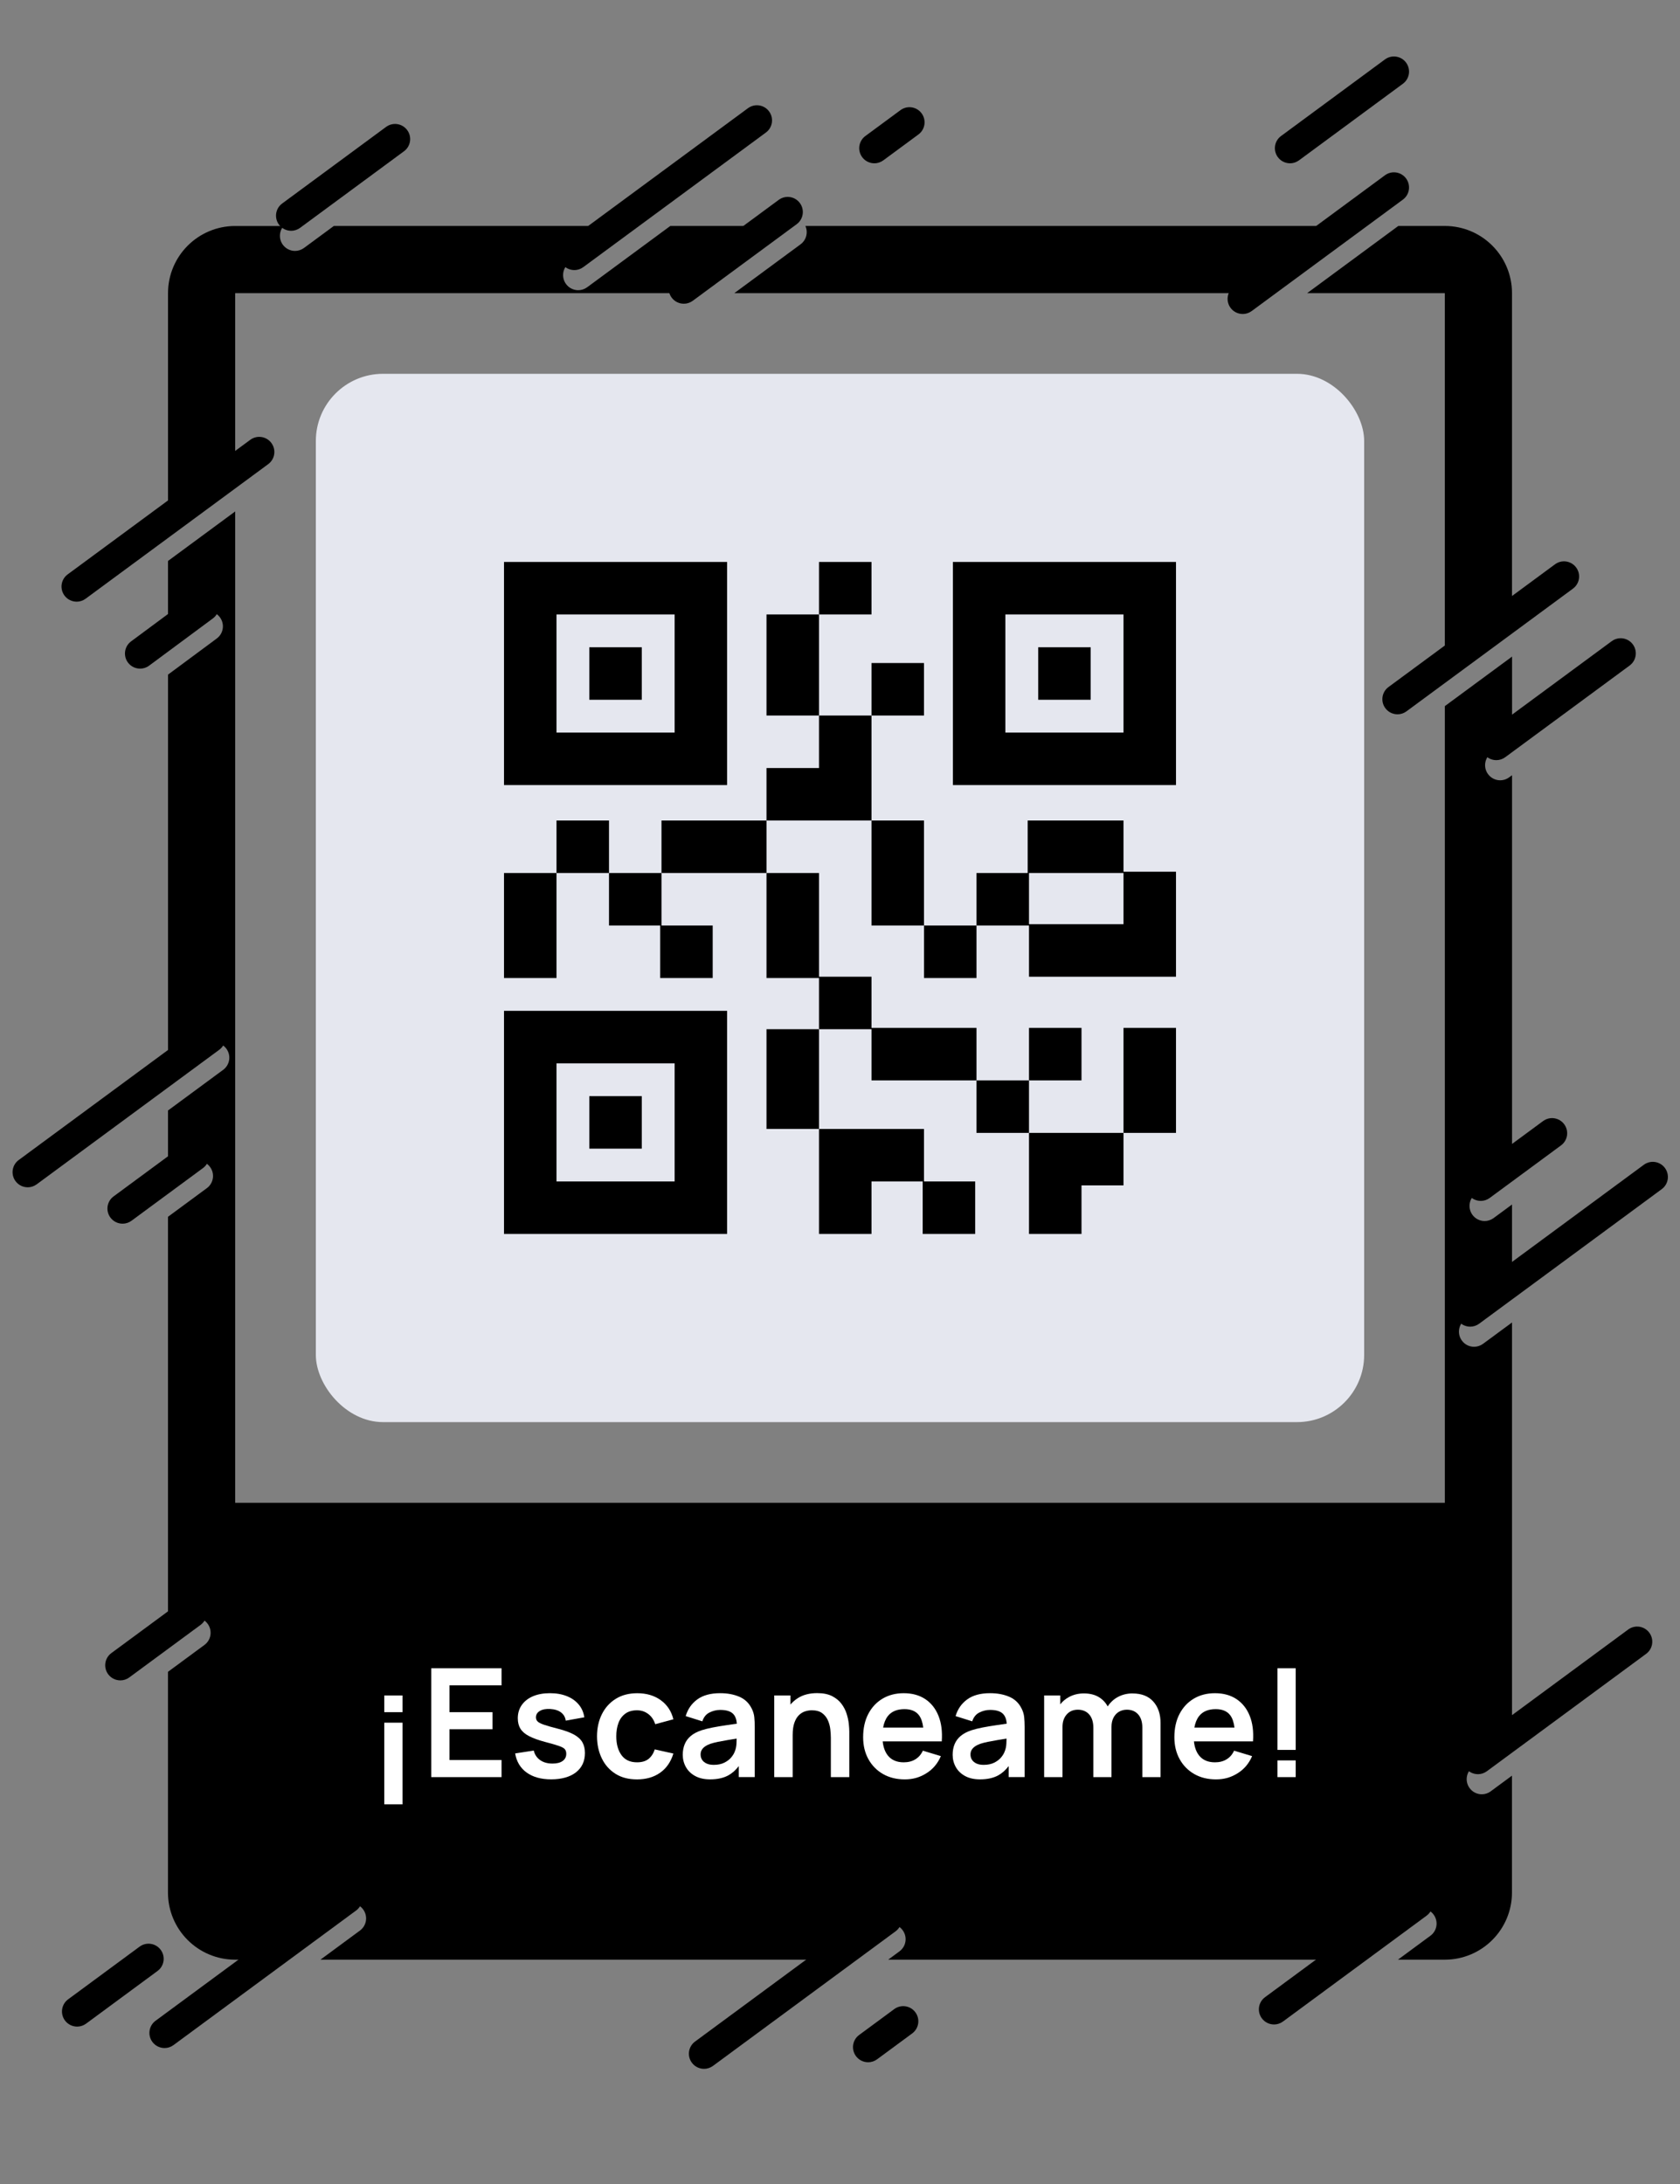 <svg xmlns="http://www.w3.org/2000/svg" id="TEXTO" viewBox="0 0 1000 1300">
<rect x="0" y="0" width="1000" height="1300" fill="#808080" stroke="none"/>
<g>
<g>
<path d="M747.71,174.5l54.27-40H479.4c1.7,3.78,.6,8.36-2.87,10.92l-39.45,29.08h310.63Z"/>
<path d="M778.05,174.5h81.95v223.42l40-29.48V174.5c0-22.09-17.91-40-40-40h-27.68l-54.27,40Z"/>
<path d="M140,282.07v-107.57H406.74l54.27-40h-62.01l-49.49,36.48c-1.61,1.18-3.48,1.76-5.33,1.76-2.76,0-5.49-1.27-7.25-3.66-2.95-4-2.1-9.64,1.91-12.58l29.83-21.99H198.71l-17.76,13.09c-1.61,1.18-3.48,1.76-5.33,1.76-2.76,0-5.49-1.27-7.25-3.66-2.53-3.44-2.25-8.07,.41-11.18h-28.77c-22.09,0-40,17.91-40,40v137.06l40-29.48Z"/>
<path d="M887.36,1066.27c-1.61,1.18-3.48,1.76-5.33,1.76-2.76,0-5.49-1.27-7.25-3.66-2.95-4-2.1-9.64,1.91-12.58l23.32-17.19v-140.09h0v-107.32l-17.25,12.71c-1.61,1.18-3.48,1.76-5.33,1.76-2.76,0-5.49-1.27-7.25-3.66-2.95-4-2.1-9.64,1.91-12.58l27.92-20.58v-47.87l-10.96,8.08c-1.61,1.18-3.48,1.76-5.33,1.76-2.76,0-5.49-1.27-7.25-3.66-2.95-4-2.1-9.64,1.91-12.58l21.64-15.95v-233.17l-1.7,1.26c-1.61,1.18-3.48,1.76-5.33,1.76-2.76,0-5.49-1.27-7.25-3.66-2.95-4-2.1-9.64,1.91-12.58l12.38-9.13v-48.27l-40,29.48v474.22H140V304.43l-40,29.48v45.25l18.32-13.57c3.99-2.96,9.63-2.12,12.59,1.87,2.96,3.99,2.12,9.63-1.87,12.59l-29.03,21.51v237.09l22.15-16.33c4-2.95,9.63-2.1,12.58,1.91,2.95,4,2.1,9.64-1.91,12.58l-32.83,24.2v40.92l12.46-9.19c4-2.95,9.63-2.1,12.58,1.91,2.95,4,2.1,9.64-1.91,12.58l-23.14,17.06v248.49l11.04-8.14c4-2.95,9.64-2.1,12.58,1.91s2.1,9.64-1.91,12.58l-21.72,16.01v131.34c0,22.09,17.91,40,40,40h20.43l43.17-31.82c4-2.95,9.64-2.1,12.58,1.91s2.1,9.64-1.91,12.58l-23.51,17.33H498.35l26.37-19.44c4-2.95,9.63-2.1,12.58,1.91,2.95,4,2.1,9.64-1.91,12.58l-6.71,4.95h273.1l38.99-28.74c4-2.95,9.64-2.1,12.58,1.91s2.1,9.64-1.91,12.58l-19.33,14.25h27.87c22.09,0,40-17.91,40-40v-69.54l-12.64,9.32Z"/>
</g>
<rect x="188" y="222.5" width="624" height="624" rx="40" ry="40" fill="#e5e7ef"/>
<g>
<path d="M45.62,358.14c-2.76,0-5.49-1.27-7.25-3.66-2.95-4-2.1-9.64,1.91-12.58l108.69-80.11c4-2.95,9.63-2.1,12.58,1.91,2.95,4,2.1,9.64-1.91,12.58l-108.69,80.11c-1.61,1.18-3.48,1.76-5.33,1.76Z"/>
<path d="M16.49,706.72c-2.76,0-5.49-1.27-7.25-3.66-2.95-4-2.1-9.64,1.91-12.58l108.69-80.11c4-2.95,9.64-2.1,12.58,1.91s2.1,9.64-1.91,12.58l-108.69,80.11c-1.61,1.18-3.48,1.76-5.33,1.76Z"/>
<path d="M97.94,1219.07c-2.76,0-5.49-1.27-7.25-3.66-2.95-4-2.1-9.64,1.91-12.58l108.69-80.11c4-2.95,9.63-2.1,12.58,1.91,2.95,4,2.1,9.64-1.91,12.58l-108.69,80.11c-1.61,1.18-3.48,1.76-5.33,1.76Z"/>
<path d="M875.11,789.68c-2.76,0-5.49-1.27-7.25-3.66-2.95-4-2.1-9.64,1.91-12.58l108.69-80.11c4-2.95,9.64-2.1,12.58,1.91s2.1,9.64-1.91,12.58l-108.69,80.11c-1.61,1.18-3.48,1.76-5.33,1.76Z"/>
<path d="M419.06,1231.45c-2.76,0-5.49-1.27-7.25-3.66-2.95-4-2.1-9.64,1.91-12.58l108.69-80.11c4-2.95,9.64-2.1,12.58,1.91s2.1,9.64-1.91,12.58l-108.69,80.11c-1.61,1.18-3.48,1.76-5.33,1.76Z"/>
<path d="M831.84,425.18c-2.76,0-5.49-1.27-7.25-3.66-2.95-4-2.1-9.64,1.91-12.58l99.11-73.05c4-2.95,9.63-2.1,12.58,1.91,2.95,4,2.1,9.64-1.91,12.58l-99.11,73.05c-1.61,1.18-3.48,1.76-5.33,1.76Z"/>
<path d="M890.65,452.47c-2.76,0-5.49-1.27-7.25-3.66-2.95-4-2.1-9.64,1.91-12.58l74.04-54.57c4-2.95,9.63-2.1,12.58,1.91,2.95,4,2.1,9.64-1.91,12.58l-74.04,54.57c-1.61,1.18-3.48,1.76-5.33,1.76Z"/>
<path d="M72.96,728.38c-2.76,0-5.49-1.27-7.25-3.66-2.95-4-2.1-9.64,1.91-12.58l42.53-31.35c4-2.95,9.64-2.1,12.58,1.91,2.95,4,2.1,9.64-1.91,12.58l-42.53,31.35c-1.61,1.18-3.48,1.76-5.33,1.76Z"/>
<path d="M45.9,1206.31c-2.76,0-5.49-1.27-7.25-3.66-2.95-4-2.1-9.64,1.91-12.58l42.53-31.35c4-2.95,9.63-2.1,12.58,1.91,2.95,4,2.1,9.64-1.91,12.58l-42.53,31.35c-1.61,1.18-3.48,1.76-5.33,1.76Z"/>
<path d="M341.86,160.76c-2.76,0-5.49-1.27-7.25-3.66-2.95-4-2.1-9.64,1.91-12.58l108.69-80.11c4-2.95,9.64-2.1,12.58,1.91,2.95,4,2.1,9.64-1.91,12.58l-108.69,80.11c-1.61,1.18-3.48,1.76-5.33,1.76Z"/>
<path d="M83.39,398c-2.75,0-5.47-1.26-7.24-3.64-2.96-3.99-2.12-9.63,1.88-12.59l37.98-28.14c3.99-2.96,9.63-2.12,12.59,1.88,2.96,3.99,2.12,9.63-1.88,12.59l-37.98,28.14c-1.61,1.19-3.49,1.77-5.35,1.77Z"/>
<path d="M758.34,1205.04c-2.76,0-5.49-1.27-7.25-3.66-2.95-4-2.1-9.64,1.91-12.58l85.48-63c4-2.95,9.63-2.1,12.58,1.91,2.95,4,2.1,9.64-1.91,12.58l-85.48,63c-1.61,1.18-3.48,1.76-5.33,1.76Z"/>
<path d="M407.03,180.79c-2.76,0-5.49-1.27-7.25-3.66-2.95-4-2.1-9.64,1.91-12.58l61.85-45.59c4-2.95,9.64-2.1,12.58,1.91,2.95,4,2.1,9.64-1.91,12.58l-61.85,45.59c-1.61,1.18-3.48,1.76-5.33,1.76Z"/>
<path d="M767.87,97.2c-2.76,0-5.49-1.27-7.25-3.66-2.95-4-2.1-9.64,1.91-12.58l61.85-45.59c4-2.95,9.64-2.1,12.58,1.91s2.1,9.64-1.91,12.58l-61.85,45.59c-1.61,1.18-3.48,1.76-5.33,1.76Z"/>
<path d="M173.3,137.37c-2.76,0-5.49-1.27-7.25-3.66-2.95-4-2.1-9.64,1.91-12.58l61.85-45.59c4-2.95,9.63-2.1,12.58,1.91,2.95,4,2.1,9.64-1.91,12.58l-61.85,45.59c-1.61,1.18-3.48,1.76-5.33,1.76Z"/>
<path d="M879.71,1056.06c-2.76,0-5.49-1.27-7.25-3.66-2.95-4-2.1-9.64,1.91-12.58l94.79-69.87c4-2.95,9.63-2.1,12.58,1.91,2.95,4,2.1,9.64-1.91,12.58l-94.79,69.87c-1.61,1.18-3.48,1.76-5.33,1.76Z"/>
<path d="M739.72,186.9c-2.76,0-5.49-1.27-7.25-3.66-2.95-4-2.1-9.64,1.91-12.58l90-66.33c4-2.95,9.64-2.1,12.58,1.91s2.1,9.64-1.91,12.58l-90,66.33c-1.61,1.18-3.48,1.76-5.33,1.76Z"/>
<path d="M520.45,97.2c-2.76,0-5.49-1.27-7.25-3.66-2.95-4-2.1-9.64,1.91-12.58l20.89-15.4c4-2.95,9.64-2.1,12.58,1.91,2.95,4,2.1,9.64-1.91,12.58l-20.89,15.4c-1.61,1.18-3.48,1.76-5.33,1.76Z"/>
<path d="M881.4,714.82c-2.76,0-5.49-1.27-7.25-3.66-2.95-4-2.1-9.64,1.91-12.58l42.44-31.28c4-2.95,9.63-2.1,12.58,1.91,2.95,4,2.1,9.64-1.91,12.58l-42.44,31.28c-1.61,1.18-3.48,1.76-5.33,1.76Z"/>
<path d="M71.63,1000.22c-2.76,0-5.49-1.27-7.25-3.66-2.95-4-2.1-9.64,1.91-12.58l42.44-31.28c4-2.95,9.64-2.1,12.58,1.91s2.1,9.64-1.91,12.58l-42.44,31.28c-1.61,1.18-3.48,1.76-5.33,1.76Z"/>
<path d="M516.74,1227.53c-2.76,0-5.49-1.27-7.25-3.66-2.95-4-2.1-9.64,1.91-12.58l20.89-15.4c4-2.95,9.63-2.1,12.58,1.91,2.95,4,2.1,9.64-1.91,12.58l-20.89,15.4c-1.61,1.18-3.48,1.76-5.33,1.76Z"/>
</g>
</g>
<g>
<rect x="228.74" y="1025.41" width="10.84" height="48.6" fill="#fff"/>
<rect x="228.74" y="1009.21" width="10.84" height="9.94" fill="#fff"/>
<polygon points="256.69 1057.81 298.54 1057.81 298.54 1047.64 267.53 1047.64 267.53 1029.32 293.14 1029.32 293.14 1019.15 267.53 1019.15 267.53 1003.18 298.54 1003.18 298.54 993.01 256.69 993.01 256.69 1057.81" fill="#fff"/>
<path d="M341.58,1032.45c-2.33-1.27-5.42-2.41-9.29-3.4-3.78-.96-6.62-1.77-8.53-2.43-1.91-.66-3.17-1.32-3.8-1.98-.63-.66-.95-1.46-.95-2.38,0-1.65,.78-2.93,2.34-3.85,1.56-.92,3.61-1.3,6.17-1.15,2.67,.15,4.81,.83,6.41,2.03,1.6,1.2,2.54,2.83,2.81,4.9l11.07-1.98c-.42-2.91-1.53-5.45-3.33-7.61-1.8-2.16-4.16-3.83-7.09-5s-6.28-1.75-10.06-1.75-7.23,.61-10.08,1.82c-2.85,1.22-5.07,2.95-6.66,5.2s-2.38,4.89-2.38,7.92c0,2.43,.52,4.5,1.58,6.21,1.05,1.71,2.77,3.19,5.17,4.43s5.64,2.41,9.72,3.49c3.66,.96,6.38,1.75,8.15,2.38,1.77,.63,2.92,1.28,3.44,1.96,.52,.67,.79,1.57,.79,2.68,0,1.8-.71,3.22-2.14,4.25-1.43,1.04-3.44,1.55-6.05,1.55-2.97,0-5.43-.69-7.38-2.07-1.95-1.38-3.21-3.27-3.78-5.67l-11.07,1.71c.81,4.89,3.09,8.68,6.84,11.38,3.75,2.7,8.62,4.05,14.62,4.05s11.18-1.39,14.74-4.18c3.55-2.79,5.33-6.63,5.33-11.52,0-2.52-.52-4.66-1.55-6.43-1.03-1.77-2.71-3.29-5.04-4.57Z" fill="#fff"/>
<path d="M372.2,1020.03c1.83-1.33,4.16-2,6.98-2,2.49,0,4.71,.73,6.66,2.18,1.95,1.46,3.34,3.49,4.18,6.1l10.8-2.92c-1.17-4.8-3.67-8.59-7.49-11.36-3.83-2.78-8.5-4.16-14.02-4.16-4.92,0-9.17,1.1-12.74,3.31s-6.32,5.24-8.26,9.09c-1.94,3.86-2.92,8.27-2.95,13.25,.03,4.89,.98,9.27,2.86,13.14s4.58,6.92,8.12,9.16c3.54,2.24,7.81,3.35,12.83,3.35,5.43,0,10.02-1.33,13.77-3.98,3.75-2.65,6.38-6.46,7.88-11.41l-11.07-2.47c-.84,2.49-2.09,4.39-3.76,5.71s-3.94,1.98-6.82,1.98c-4.08,0-7.16-1.42-9.23-4.27-2.07-2.85-3.1-6.58-3.1-11.21,0-2.97,.43-5.62,1.3-7.96,.87-2.34,2.22-4.18,4.05-5.51Z" fill="#fff"/>
<path d="M447.39,1016.9c-1.59-3.21-4.03-5.52-7.31-6.93s-7.09-2.12-11.41-2.12c-5.73,0-10.28,1.25-13.66,3.74s-5.66,5.79-6.86,9.9l9.9,3.11c.81-2.49,2.23-4.25,4.28-5.26,2.04-1.02,4.15-1.53,6.34-1.53,3.63,0,6.21,.79,7.74,2.38,1.27,1.32,2,3.26,2.19,5.81-1.95,.29-3.87,.57-5.72,.83-3.08,.44-5.92,.91-8.55,1.42-2.62,.51-4.91,1.08-6.86,1.71-2.58,.87-4.68,1.99-6.3,3.35-1.62,1.37-2.82,2.99-3.6,4.86-.78,1.88-1.17,3.98-1.17,6.32,0,2.67,.62,5.12,1.87,7.33,1.24,2.22,3.08,4,5.51,5.33,2.43,1.33,5.4,2,8.91,2,4.38,0,8.03-.82,10.96-2.45,2.25-1.26,4.28-3.08,6.1-5.45v6.55h9.5v-29.83c0-2.1-.09-4.04-.27-5.83s-.71-3.53-1.58-5.24Zm-9.99,25.56c-.36,1.11-1.06,2.29-2.09,3.55s-2.42,2.33-4.16,3.2-3.84,1.3-6.3,1.3c-1.71,0-3.14-.27-4.3-.81-1.16-.54-2.03-1.27-2.63-2.18-.6-.92-.9-1.97-.9-3.17,0-1.05,.23-1.96,.7-2.75,.46-.78,1.13-1.47,2-2.07,.87-.6,1.94-1.12,3.2-1.58,1.29-.42,2.77-.8,4.46-1.15,1.68-.34,3.69-.71,6.03-1.1,1.49-.25,3.2-.52,5.07-.82-.02,.83-.05,1.76-.09,2.82-.08,1.79-.4,3.37-.97,4.75Z" fill="#fff"/>
<path d="M503.96,1020.14c-.66-2.1-1.68-4.08-3.06-5.94-1.38-1.86-3.24-3.39-5.58-4.59-2.34-1.2-5.31-1.8-8.91-1.8-4.56,0-8.4,1-11.52,2.99-1.68,1.07-3.13,2.35-4.37,3.81v-5.41h-9.67v48.6h10.98v-24.97c0-2.97,.33-5.41,.99-7.31s1.54-3.41,2.63-4.5c1.09-1.09,2.32-1.87,3.67-2.32,1.35-.45,2.71-.67,4.09-.67,2.58,0,4.63,.56,6.14,1.67,1.51,1.11,2.65,2.53,3.42,4.25,.76,1.73,1.25,3.52,1.46,5.38,.21,1.86,.32,3.56,.32,5.08v23.4h10.98v-27.13c0-1.17-.1-2.69-.29-4.57-.2-1.88-.62-3.86-1.28-5.96Z" fill="#fff"/>
<path d="M550.78,1011.39c-3.53-2.35-7.81-3.53-12.85-3.53-4.77,0-8.97,1.08-12.6,3.24s-6.46,5.2-8.5,9.11c-2.04,3.92-3.06,8.53-3.06,13.84,0,4.92,1.04,9.27,3.13,13.05,2.08,3.78,4.99,6.74,8.71,8.87s8.04,3.19,12.96,3.19,8.96-1.21,12.85-3.64,6.76-5.83,8.62-10.21l-10.71-3.24c-1.05,2.25-2.54,3.97-4.48,5.15-1.94,1.19-4.24,1.78-6.91,1.78-4.14,0-7.29-1.35-9.45-4.05-1.69-2.12-2.71-4.93-3.08-8.42h35.16c.42-5.82-.23-10.87-1.94-15.17-1.71-4.29-4.33-7.61-7.85-9.97Zm-12.4,5.96c3.93,0,6.81,1.21,8.64,3.65,1.3,1.72,2.13,4.18,2.53,7.33h-23.88c.5-2.81,1.43-5.1,2.82-6.86,2.16-2.74,5.46-4.12,9.9-4.12Z" fill="#fff"/>
<path d="M608.04,1016.9c-1.59-3.21-4.03-5.52-7.31-6.93s-7.09-2.12-11.41-2.12c-5.73,0-10.28,1.25-13.66,3.74s-5.66,5.79-6.86,9.9l9.9,3.11c.81-2.49,2.23-4.25,4.28-5.26,2.04-1.02,4.15-1.53,6.34-1.53,3.63,0,6.21,.79,7.74,2.38,1.27,1.32,2,3.26,2.19,5.81-1.95,.29-3.87,.57-5.72,.83-3.08,.44-5.92,.91-8.55,1.42-2.62,.51-4.91,1.08-6.86,1.71-2.58,.87-4.68,1.99-6.3,3.35-1.62,1.37-2.82,2.99-3.6,4.86-.78,1.88-1.17,3.98-1.17,6.32,0,2.67,.62,5.12,1.87,7.33,1.24,2.22,3.08,4,5.51,5.33,2.43,1.33,5.4,2,8.91,2,4.38,0,8.03-.82,10.96-2.45,2.25-1.26,4.28-3.08,6.1-5.45v6.55h9.5v-29.83c0-2.1-.09-4.04-.27-5.83s-.71-3.53-1.58-5.24Zm-9.99,25.56c-.36,1.11-1.06,2.29-2.09,3.55s-2.42,2.33-4.16,3.2-3.84,1.3-6.3,1.3c-1.71,0-3.14-.27-4.3-.81-1.16-.54-2.03-1.27-2.63-2.18-.6-.92-.9-1.97-.9-3.17,0-1.05,.23-1.96,.7-2.75,.46-.78,1.13-1.47,2-2.07,.87-.6,1.94-1.12,3.2-1.58,1.29-.42,2.77-.8,4.46-1.15,1.68-.34,3.69-.71,6.03-1.1,1.49-.25,3.2-.52,5.07-.82-.02,.83-.05,1.76-.09,2.82-.08,1.79-.4,3.37-.97,4.75Z" fill="#fff"/>
<path d="M674.15,1007.99c-3.24,0-6.18,.72-8.82,2.16-2.49,1.36-4.47,3.23-5.99,5.59-1.2-2.25-2.89-4.06-5.06-5.43-2.45-1.54-5.48-2.32-9.11-2.32-3.3,0-6.28,.73-8.93,2.18-2.04,1.12-3.76,2.56-5.15,4.32v-5.28h-9.58v48.6h10.93v-29.92c0-3.03,.83-5.49,2.5-7.38,1.67-1.89,3.88-2.83,6.64-2.83s5.1,.94,6.75,2.83c1.65,1.89,2.47,4.53,2.47,7.92v29.38h10.8v-29.92c0-2.13,.41-3.97,1.21-5.51,.81-1.54,1.91-2.71,3.29-3.51s2.94-1.19,4.68-1.19c2.82,0,5.05,.94,6.71,2.81,1.65,1.88,2.47,4.48,2.47,7.81v29.52h10.84v-32.26c0-5.25-1.43-9.49-4.3-12.71-2.87-3.22-6.98-4.84-12.35-4.84Z" fill="#fff"/>
<path d="M736.04,1011.39c-3.53-2.35-7.81-3.53-12.85-3.53-4.77,0-8.97,1.08-12.6,3.24s-6.46,5.2-8.5,9.11c-2.04,3.92-3.06,8.53-3.06,13.84,0,4.92,1.04,9.27,3.13,13.05,2.08,3.78,4.99,6.74,8.71,8.87s8.04,3.19,12.96,3.19,8.96-1.21,12.85-3.64,6.76-5.83,8.62-10.21l-10.71-3.24c-1.05,2.25-2.54,3.97-4.48,5.15-1.94,1.19-4.24,1.78-6.91,1.78-4.14,0-7.29-1.35-9.45-4.05-1.69-2.12-2.71-4.93-3.08-8.42h35.16c.42-5.82-.23-10.87-1.94-15.17-1.71-4.29-4.33-7.61-7.85-9.97Zm-12.4,5.96c3.93,0,6.81,1.21,8.64,3.65,1.3,1.72,2.13,4.18,2.53,7.33h-23.88c.5-2.81,1.43-5.1,2.82-6.86,2.16-2.74,5.46-4.12,9.9-4.12Z" fill="#fff"/>
<rect x="760.41" y="993.01" width="10.84" height="48.6" fill="#fff"/>
<rect x="760.41" y="1047.86" width="10.84" height="9.95" fill="#fff"/>
</g>
<g>
<path d="M432.81,334.5h-132.81v132.81h132.81v-132.81Zm-31.25,101.56h-70.31v-70.31h70.31v70.31Z"/>
<rect x="350.78" y="385.28" width="31.25" height="31.25"/>
<path d="M700,334.5h-132.81v132.81h132.81v-132.81Zm-31.25,101.56h-70.31v-70.31h70.31v70.31Z"/>
<rect x="617.97" y="385.28" width="31.25" height="31.25"/>
<path d="M432.81,601.69h-132.81v132.81h132.81v-132.81Zm-31.25,101.56h-70.31v-70.31h70.31v70.31Z"/>
<rect x="350.78" y="652.47" width="31.25" height="31.25"/>
<rect x="331.25" y="488.41" width="31.25" height="31.25"/>
<polygon points="392.97 550.91 392.97 582.16 424.22 582.16 424.22 550.91 393.75 550.91 393.75 519.66 362.5 519.66 362.5 550.91 392.97 550.91"/>
<rect x="518.75" y="394.66" width="31.25" height="31.25"/>
<rect x="456.25" y="365.75" width="31.25" height="60.16"/>
<rect x="487.5" y="334.5" width="31.25" height="31.25"/>
<polygon points="518.75 425.91 487.5 425.91 487.5 457.16 456.25 457.16 456.25 488.41 518.75 488.41 518.75 425.91"/>
<polygon points="487.5 582.16 487.5 612.62 518.75 612.62 518.75 643.09 581.25 643.09 581.25 611.84 518.75 611.84 518.75 581.38 487.5 581.38 487.5 519.66 456.25 519.66 456.25 582.16 487.5 582.16"/>
<rect x="518.75" y="488.41" width="31.25" height="62.5"/>
<path d="M612.5,581.38h87.5v-62.5h-31.25v-30.47h-57.03v31.25h-30.47v31.25h31.25v30.47Zm0-61.72h56.25v30.47h-56.25v-30.47Z"/>
<rect x="668.75" y="611.84" width="31.25" height="62.5"/>
<rect x="550" y="550.91" width="31.25" height="31.25"/>
<rect x="581.25" y="643.09" width="31.25" height="31.25"/>
<rect x="612.5" y="611.84" width="31.25" height="31.25"/>
<polygon points="643.75 734.5 643.75 705.59 668.75 705.59 668.75 674.34 612.5 674.34 612.5 734.5 643.75 734.5"/>
<rect x="456.25" y="612.62" width="31.25" height="59.38"/>
<polygon points="518.75 734.5 518.75 703.25 549.22 703.25 549.22 734.5 580.47 734.5 580.47 703.25 550 703.25 550 672 487.5 672 487.5 734.5 518.75 734.5"/>
<rect x="393.75" y="488.41" width="62.5" height="31.25"/>
<rect x="300" y="519.66" width="31.25" height="62.5"/>
</g>
</svg>